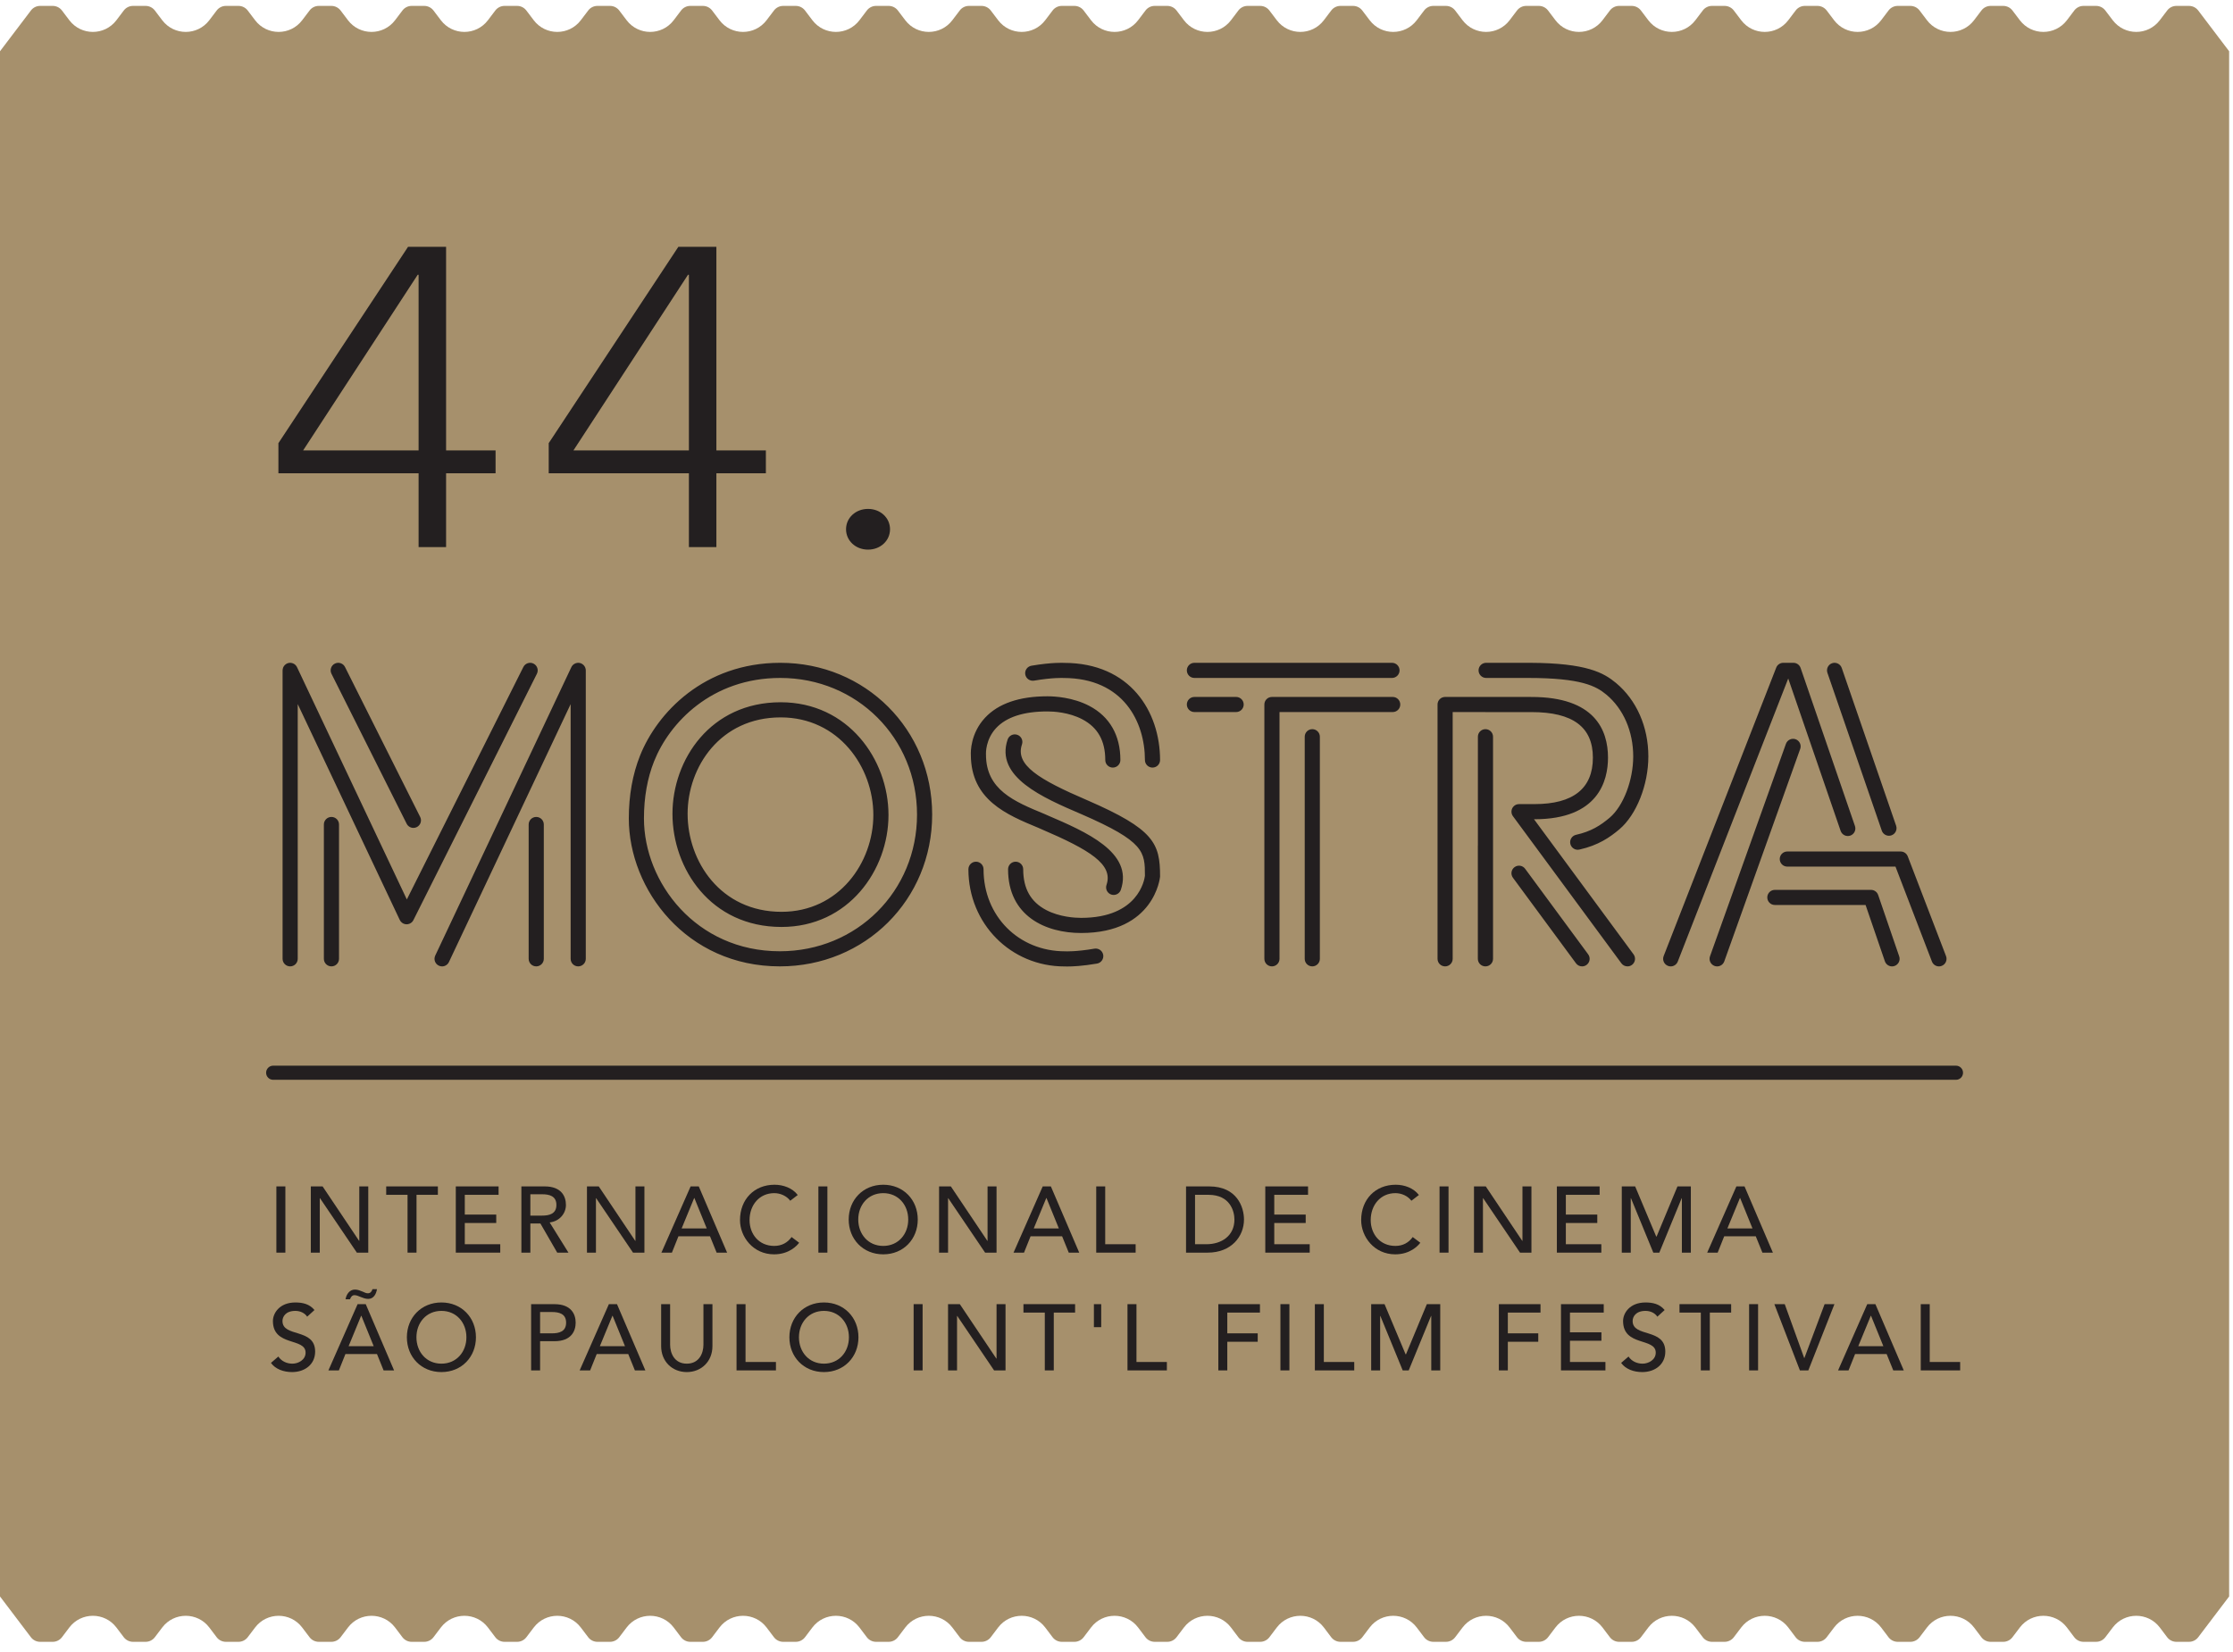 <?xml version="1.0" encoding="UTF-8"?>
<svg width="100px" height="74px" viewBox="0 0 100 74" version="1.1" xmlns="http://www.w3.org/2000/svg" xmlns:xlink="http://www.w3.org/1999/xlink">
    <title>Group 61</title>
    <g id="Page-1" stroke="none" stroke-width="1" fill="none" fill-rule="evenodd">
        <g id="1-havel-landing" transform="translate(-1183, -652)">
            <g id="Vavriny" transform="translate(147, 363)">
                <g id="Group-61" transform="translate(1036, 289)">
                    <path d="M99.827,71.249 L99.827,2.559 L99.827,2.296 L99.827,2.296 L98.441,0.468 C98.343,0.34 98.191,0.264 98.029,0.264 L97.464,0.264 C97.303,0.264 97.15,0.34 97.053,0.469 L96.721,0.906 C96.192,1.604 95.143,1.604 94.614,0.906 L94.281,0.468 C94.184,0.34 94.031,0.264 93.869,0.264 L93.305,0.264 C93.143,0.264 92.991,0.34 92.893,0.469 L92.562,0.906 C92.033,1.604 90.983,1.604 90.454,0.906 L90.122,0.468 C90.024,0.34 89.872,0.264 89.71,0.264 L89.146,0.264 C88.984,0.264 88.831,0.34 88.734,0.469 L88.403,0.906 C87.873,1.604 86.824,1.604 86.295,0.906 L85.963,0.468 C85.865,0.34 85.712,0.264 85.551,0.264 L84.986,0.264 C84.825,0.264 84.672,0.34 84.574,0.469 L84.243,0.906 C83.714,1.604 82.664,1.604 82.135,0.906 L81.803,0.468 C81.705,0.34 81.553,0.264 81.391,0.264 L80.827,0.264 C80.665,0.264 80.512,0.34 80.415,0.469 L80.084,0.906 C79.554,1.604 78.505,1.604 77.976,0.906 L77.644,0.468 C77.546,0.34 77.394,0.264 77.232,0.264 L76.668,0.264 C76.505,0.264 76.353,0.34 76.255,0.469 L75.924,0.906 C75.395,1.604 74.346,1.604 73.816,0.906 L73.484,0.468 C73.386,0.34 73.234,0.264 73.072,0.264 L72.508,0.264 C72.346,0.264 72.194,0.34 72.096,0.469 L71.765,0.906 C71.236,1.604 70.186,1.604 69.657,0.906 L69.325,0.468 C69.227,0.34 69.074,0.264 68.913,0.264 L68.348,0.264 C68.187,0.264 68.034,0.34 67.936,0.469 L67.605,0.906 C67.076,1.604 66.027,1.604 65.497,0.906 L65.165,0.468 C65.068,0.34 64.915,0.264 64.753,0.264 L64.189,0.264 C64.027,0.264 63.875,0.34 63.777,0.469 L63.446,0.906 C62.916,1.604 61.867,1.604 61.338,0.906 L61.005,0.468 C60.908,0.34 60.755,0.264 60.594,0.264 L60.029,0.264 C59.868,0.264 59.715,0.34 59.617,0.469 L59.286,0.906 C58.757,1.604 57.708,1.604 57.178,0.906 L56.846,0.468 C56.748,0.34 56.596,0.264 56.434,0.264 L55.87,0.264 C55.708,0.264 55.556,0.34 55.458,0.469 L55.127,0.906 C54.598,1.604 53.548,1.604 53.019,0.906 L52.687,0.468 C52.589,0.34 52.437,0.264 52.275,0.264 L51.711,0.264 C51.549,0.264 51.396,0.34 51.299,0.469 L50.968,0.906 C50.438,1.604 49.389,1.604 48.859,0.906 L48.527,0.468 C48.429,0.34 48.277,0.264 48.116,0.264 L47.551,0.264 C47.389,0.264 47.237,0.34 47.139,0.469 L46.808,0.906 C46.279,1.604 45.23,1.604 44.7,0.906 L44.368,0.468 C44.27,0.34 44.117,0.264 43.956,0.264 L43.392,0.264 C43.23,0.264 43.077,0.34 42.98,0.469 L42.648,0.906 C42.119,1.604 41.07,1.604 40.54,0.906 L40.208,0.468 C40.111,0.34 39.958,0.264 39.796,0.264 L39.232,0.264 C39.07,0.264 38.918,0.34 38.82,0.469 L38.489,0.906 C37.96,1.604 36.91,1.604 36.381,0.906 L36.049,0.468 C35.951,0.34 35.799,0.264 35.637,0.264 L35.073,0.264 C34.911,0.264 34.759,0.34 34.661,0.469 L34.329,0.906 C33.8,1.604 32.751,1.604 32.221,0.906 L31.889,0.468 C31.792,0.34 31.639,0.264 31.477,0.264 L30.913,0.264 C30.752,0.264 30.599,0.34 30.501,0.469 L30.17,0.906 C29.641,1.604 28.591,1.604 28.062,0.906 L27.73,0.468 C27.632,0.34 27.48,0.264 27.318,0.264 L26.754,0.264 C26.592,0.264 26.439,0.34 26.342,0.469 L26.01,0.906 C25.481,1.604 24.432,1.604 23.902,0.906 L23.57,0.468 C23.473,0.34 23.32,0.264 23.159,0.264 L22.595,0.264 C22.433,0.264 22.28,0.34 22.182,0.469 L21.851,0.906 C21.322,1.604 20.272,1.604 19.743,0.906 L19.411,0.468 C19.313,0.34 19.16,0.264 18.999,0.264 L18.435,0.264 C18.273,0.264 18.121,0.34 18.023,0.469 L17.692,0.906 C17.162,1.604 16.113,1.604 15.583,0.906 L15.252,0.468 C15.153,0.34 15.001,0.264 14.839,0.264 L14.276,0.264 C14.114,0.264 13.961,0.34 13.864,0.469 L13.532,0.906 C13.003,1.604 11.953,1.604 11.424,0.906 L11.092,0.468 C10.994,0.34 10.842,0.264 10.68,0.264 L10.116,0.264 C9.954,0.264 9.802,0.34 9.704,0.469 L9.373,0.906 C8.843,1.604 7.794,1.604 7.265,0.906 L6.933,0.468 C6.835,0.34 6.682,0.264 6.521,0.264 L5.956,0.264 C5.795,0.264 5.642,0.34 5.544,0.469 L5.213,0.906 C4.684,1.604 3.635,1.604 3.105,0.906 L2.773,0.468 C2.675,0.34 2.523,0.264 2.361,0.264 L1.797,0.264 C1.635,0.264 1.482,0.34 1.385,0.469 L5.27704485e-05,2.296 L5.27704485e-05,2.559 L5.27704485e-05,71.408 L5.27704485e-05,71.512 L1.385,73.34 C1.482,73.468 1.635,73.544 1.797,73.544 L2.361,73.544 C2.523,73.544 2.675,73.468 2.773,73.34 L3.105,72.901 C3.635,72.204 4.684,72.204 5.213,72.902 L5.544,73.34 C5.643,73.468 5.795,73.544 5.956,73.544 L6.521,73.544 C6.682,73.544 6.835,73.468 6.933,73.34 L7.265,72.902 C7.794,72.204 8.843,72.204 9.373,72.902 L9.704,73.34 C9.802,73.468 9.954,73.544 10.116,73.544 L10.68,73.544 C10.842,73.544 10.994,73.468 11.092,73.34 L11.424,72.902 C11.953,72.204 13.003,72.204 13.532,72.902 L13.864,73.34 C13.961,73.468 14.114,73.544 14.276,73.544 L14.839,73.544 C15.001,73.544 15.154,73.468 15.252,73.34 L15.584,72.902 C16.113,72.204 17.163,72.204 17.692,72.902 L18.023,73.34 C18.121,73.468 18.273,73.544 18.435,73.544 L18.999,73.544 C19.161,73.544 19.313,73.468 19.411,73.34 L19.743,72.902 C20.273,72.204 21.322,72.204 21.851,72.902 L22.183,73.34 C22.28,73.468 22.433,73.544 22.595,73.544 L23.159,73.544 C23.32,73.544 23.473,73.468 23.571,73.34 L23.903,72.902 C24.432,72.204 25.481,72.204 26.01,72.902 L26.342,73.34 C26.439,73.468 26.592,73.544 26.754,73.544 L27.318,73.544 C27.48,73.544 27.632,73.468 27.73,73.34 L28.062,72.902 C28.592,72.204 29.641,72.204 30.17,72.902 L30.501,73.34 C30.599,73.468 30.752,73.544 30.913,73.544 L31.478,73.544 C31.639,73.544 31.792,73.468 31.889,73.34 L32.221,72.902 C32.751,72.204 33.8,72.204 34.33,72.902 L34.661,73.34 C34.759,73.468 34.911,73.544 35.073,73.544 L35.637,73.544 C35.799,73.544 35.951,73.468 36.049,73.34 L36.381,72.901 C36.91,72.204 37.96,72.204 38.489,72.902 L38.82,73.34 C38.918,73.468 39.07,73.544 39.233,73.544 L39.796,73.544 C39.958,73.544 40.111,73.468 40.208,73.34 L40.541,72.901 C41.07,72.204 42.12,72.204 42.648,72.902 L42.98,73.34 C43.077,73.468 43.23,73.544 43.392,73.544 L43.956,73.544 C44.117,73.544 44.27,73.468 44.368,73.34 L44.7,72.901 C45.23,72.204 46.279,72.204 46.808,72.902 L47.139,73.34 C47.237,73.468 47.389,73.544 47.551,73.544 L48.116,73.544 C48.277,73.544 48.429,73.468 48.527,73.34 L48.859,72.902 C49.389,72.204 50.438,72.204 50.968,72.902 L51.299,73.34 C51.397,73.468 51.549,73.544 51.711,73.544 L52.275,73.544 C52.437,73.544 52.589,73.468 52.687,73.34 L53.019,72.902 C53.549,72.204 54.598,72.204 55.127,72.902 L55.458,73.34 C55.556,73.468 55.708,73.544 55.87,73.544 L56.434,73.544 C56.596,73.544 56.748,73.468 56.846,73.34 L57.178,72.902 C57.708,72.204 58.758,72.204 59.287,72.902 L59.617,73.34 C59.716,73.468 59.868,73.544 60.03,73.544 L60.594,73.544 C60.755,73.544 60.908,73.468 61.006,73.34 L61.338,72.902 C61.868,72.204 62.917,72.204 63.446,72.902 L63.777,73.34 C63.875,73.468 64.027,73.544 64.189,73.544 L64.753,73.544 C64.915,73.544 65.068,73.468 65.165,73.34 L65.497,72.902 C66.027,72.204 67.077,72.204 67.605,72.902 L67.937,73.34 C68.034,73.468 68.187,73.544 68.349,73.544 L68.913,73.544 C69.075,73.544 69.227,73.468 69.325,73.34 L69.657,72.902 C70.187,72.204 71.236,72.204 71.765,72.902 L72.096,73.34 C72.194,73.468 72.346,73.544 72.508,73.544 L73.073,73.544 C73.234,73.544 73.386,73.468 73.484,73.34 L73.816,72.902 C74.346,72.204 75.395,72.204 75.924,72.902 L76.256,73.34 C76.353,73.468 76.506,73.544 76.668,73.544 L77.232,73.544 C77.394,73.544 77.546,73.468 77.644,73.34 L77.976,72.902 C78.505,72.204 79.555,72.204 80.084,72.902 L80.415,73.34 C80.513,73.468 80.665,73.544 80.827,73.544 L81.392,73.544 C81.553,73.544 81.705,73.468 81.803,73.34 L82.135,72.902 C82.665,72.204 83.714,72.204 84.243,72.902 L84.574,73.34 C84.672,73.468 84.825,73.544 84.987,73.544 L85.551,73.544 C85.713,73.544 85.865,73.468 85.963,73.34 L86.295,72.902 C86.824,72.204 87.873,72.204 88.403,72.902 L88.734,73.34 C88.831,73.468 88.984,73.544 89.146,73.544 L89.711,73.544 C89.872,73.544 90.025,73.468 90.122,73.34 L90.454,72.902 C90.983,72.204 92.033,72.204 92.562,72.902 L92.893,73.34 C92.991,73.468 93.144,73.544 93.306,73.544 L93.87,73.544 C94.032,73.544 94.184,73.468 94.282,73.34 L94.614,72.902 C95.143,72.204 96.193,72.204 96.722,72.902 L97.053,73.34 C97.15,73.468 97.303,73.544 97.465,73.544 L98.029,73.544 C98.191,73.544 98.344,73.468 98.441,73.34 L99.827,71.512 L99.827,71.249 Z" id="Fill-1" fill="#A6906C"></path>
                    <path d="M62.338,30.368 L53.489,30.368 C53.302,30.368 53.15,30.216 53.15,30.029 C53.15,29.842 53.302,29.69 53.489,29.69 L62.338,29.69 C62.525,29.69 62.676,29.842 62.676,30.029 C62.676,30.216 62.525,30.368 62.338,30.368 L62.338,30.368 Z M55.357,31.896 L53.489,31.896 C53.302,31.896 53.15,31.745 53.15,31.557 C53.15,31.37 53.302,31.219 53.489,31.219 L55.357,31.219 C55.544,31.219 55.696,31.37 55.696,31.557 C55.696,31.745 55.544,31.896 55.357,31.896 L55.357,31.896 Z M51.612,34.383 C51.425,34.383 51.273,34.232 51.273,34.045 C51.273,32.35 50.317,30.37 47.624,30.37 C47.599,30.369 47.148,30.345 46.305,30.489 C46.121,30.517 45.946,30.396 45.914,30.211 C45.883,30.027 46.007,29.852 46.192,29.82 C47.122,29.662 47.625,29.692 47.646,29.693 L47.647,29.693 C50.614,29.693 51.951,31.879 51.951,34.045 C51.951,34.232 51.8,34.383 51.612,34.383 L51.612,34.383 Z M18.514,37.085 C18.39,37.085 18.271,37.017 18.211,36.898 L14.844,30.181 C14.76,30.013 14.827,29.81 14.995,29.726 C15.162,29.642 15.366,29.71 15.45,29.877 L18.817,36.595 C18.901,36.762 18.833,36.965 18.666,37.049 C18.617,37.074 18.565,37.085 18.514,37.085 L18.514,37.085 Z M84.593,37.437 C84.452,37.437 84.321,37.349 84.272,37.209 L81.837,30.139 C81.776,29.962 81.87,29.769 82.047,29.708 C82.222,29.648 82.417,29.742 82.478,29.919 L84.914,36.988 C84.974,37.165 84.88,37.358 84.703,37.419 C84.667,37.431 84.629,37.437 84.593,37.437 L84.593,37.437 Z M70.654,38.064 C70.499,38.064 70.359,37.957 70.324,37.799 C70.283,37.617 70.398,37.435 70.581,37.394 C71.254,37.244 71.67,36.979 72.088,36.626 C72.697,36.108 73.14,34.954 73.14,33.885 C73.14,32.76 72.7,31.749 71.934,31.112 C71.477,30.736 70.829,30.368 68.422,30.368 L66.553,30.368 C66.366,30.368 66.214,30.216 66.214,30.029 C66.214,29.842 66.366,29.69 66.553,29.69 L68.501,29.69 L68.512,29.69 C71.071,29.7 71.82,30.14 72.366,30.59 C73.289,31.357 73.818,32.557 73.818,33.885 C73.818,35.156 73.287,36.496 72.526,37.143 C72.097,37.505 71.584,37.865 70.729,38.056 C70.704,38.061 70.679,38.064 70.654,38.064 L70.654,38.064 Z M49.873,40.088 C49.836,40.088 49.8,40.082 49.763,40.07 C49.586,40.009 49.492,39.817 49.552,39.64 C49.866,38.72 48.812,38.075 46.625,37.137 L46.493,37.079 C45.085,36.496 43.482,35.833 43.477,33.809 C43.471,33.683 43.46,32.852 44.112,32.152 C44.706,31.514 45.646,31.19 46.905,31.19 C47.224,31.19 48.046,31.232 48.786,31.622 C49.694,32.1 50.174,32.937 50.174,34.045 C50.174,34.232 50.022,34.383 49.835,34.383 C49.648,34.383 49.497,34.232 49.497,34.045 C49.497,33.181 49.161,32.585 48.47,32.221 C47.864,31.902 47.173,31.868 46.905,31.868 C45.841,31.868 45.069,32.119 44.608,32.614 C44.132,33.126 44.153,33.747 44.154,33.775 C44.154,33.781 44.155,33.786 44.155,33.792 C44.155,33.795 44.155,33.799 44.155,33.803 C44.156,35.378 45.421,35.902 46.759,36.455 L46.895,36.515 C48.619,37.255 50.768,38.177 50.194,39.859 C50.145,39.999 50.014,40.088 49.873,40.088 L49.873,40.088 Z M34.961,32.135 C32.254,32.135 30.793,34.36 30.793,36.453 C30.793,38.582 32.267,40.844 34.998,40.844 C37.573,40.844 39.111,38.639 39.111,36.507 C39.111,34.358 37.559,32.135 34.961,32.135 L34.961,32.135 Z M34.998,41.522 C31.826,41.522 30.115,38.911 30.115,36.453 C30.115,34.032 31.813,31.457 34.961,31.457 C37.983,31.457 39.789,34.024 39.789,36.507 C39.789,38.972 37.997,41.522 34.998,41.522 L34.998,41.522 Z M48.415,41.793 C46.834,41.793 45.144,41.043 45.144,38.938 C45.144,38.751 45.296,38.599 45.483,38.599 C45.671,38.599 45.822,38.751 45.822,38.938 C45.822,39.802 46.158,40.398 46.848,40.762 C47.455,41.081 48.146,41.115 48.415,41.115 C50.977,41.115 51.252,39.409 51.273,39.231 C51.273,38.154 51.258,37.7 48.427,36.47 C48.427,36.47 48.426,36.47 48.426,36.47 C46.7,35.729 44.552,34.807 45.125,33.125 C45.186,32.948 45.378,32.853 45.555,32.914 C45.733,32.974 45.827,33.167 45.767,33.344 C45.453,34.264 46.506,34.908 48.692,35.847 C48.693,35.847 48.694,35.847 48.695,35.848 C51.684,37.146 51.951,37.777 51.951,39.249 C51.951,39.258 51.951,39.268 51.95,39.277 C51.948,39.302 51.701,41.793 48.415,41.793 L48.415,41.793 Z M12.994,43.288 C12.807,43.288 12.655,43.137 12.655,42.95 L12.655,30.036 C12.655,30.018 12.656,30 12.659,29.983 C12.665,29.934 12.682,29.889 12.707,29.849 C12.733,29.808 12.768,29.772 12.81,29.745 C12.843,29.723 12.88,29.707 12.92,29.698 C12.96,29.689 13,29.687 13.039,29.693 C13.089,29.7 13.135,29.717 13.176,29.743 C13.216,29.768 13.251,29.802 13.278,29.844 C13.288,29.859 13.297,29.875 13.304,29.891 L18.219,40.29 L23.438,29.877 C23.522,29.71 23.725,29.642 23.893,29.726 C24.06,29.81 24.128,30.013 24.044,30.181 L18.514,41.214 C18.498,41.247 18.476,41.278 18.449,41.305 C18.448,41.305 18.447,41.306 18.446,41.307 L18.446,41.307 C18.446,41.307 18.446,41.308 18.445,41.308 C18.446,41.308 18.445,41.308 18.445,41.309 C18.444,41.309 18.444,41.309 18.444,41.31 C18.444,41.311 18.443,41.311 18.443,41.311 C18.442,41.311 18.442,41.311 18.441,41.312 C18.441,41.312 18.441,41.312 18.441,41.312 C18.441,41.312 18.441,41.312 18.441,41.312 C18.44,41.313 18.439,41.314 18.439,41.314 C18.41,41.341 18.377,41.361 18.342,41.376 C18.297,41.395 18.246,41.403 18.205,41.403 C18.162,41.402 18.117,41.393 18.075,41.375 C18.026,41.354 17.982,41.321 17.948,41.279 C17.947,41.278 17.947,41.278 17.946,41.278 C17.946,41.277 17.946,41.277 17.945,41.276 C17.945,41.276 17.945,41.276 17.945,41.276 C17.928,41.255 17.914,41.231 17.902,41.207 L13.333,31.539 L13.333,42.95 C13.333,43.137 13.182,43.288 12.994,43.288 L12.994,43.288 Z M14.843,43.288 C14.656,43.288 14.504,43.137 14.504,42.95 L14.504,36.932 C14.504,36.745 14.656,36.594 14.843,36.594 C15.03,36.594 15.182,36.745 15.182,36.932 L15.182,42.95 C15.182,43.137 15.03,43.288 14.843,43.288 L14.843,43.288 Z M24.014,43.288 C23.827,43.288 23.675,43.137 23.675,42.95 L23.675,36.932 C23.675,36.745 23.827,36.594 24.014,36.594 C24.201,36.594 24.353,36.745 24.353,36.932 L24.353,42.95 C24.353,43.137 24.201,43.288 24.014,43.288 L24.014,43.288 Z M34.943,30.368 C31.869,30.368 29.978,32.378 29.293,34.099 C28.991,34.856 28.838,35.718 28.838,36.661 C28.838,39.522 31.165,42.611 34.924,42.611 C38.369,42.611 41.067,39.922 41.067,36.489 C41.067,33.057 38.377,30.368 34.943,30.368 L34.943,30.368 Z M34.924,43.288 C30.746,43.288 28.16,39.848 28.16,36.661 C28.16,35.631 28.329,34.685 28.663,33.847 C29.427,31.93 31.53,29.69 34.943,29.69 C38.757,29.69 41.745,32.677 41.745,36.489 C41.745,40.302 38.749,43.288 34.924,43.288 L34.924,43.288 Z M56.961,43.288 C56.774,43.288 56.622,43.137 56.622,42.95 L56.622,31.557 C56.622,31.37 56.774,31.219 56.961,31.219 L62.37,31.219 C62.557,31.219 62.708,31.37 62.708,31.557 C62.708,31.745 62.557,31.896 62.37,31.896 L57.3,31.896 L57.3,42.95 C57.3,43.137 57.148,43.288 56.961,43.288 L56.961,43.288 Z M58.768,43.288 C58.581,43.288 58.429,43.137 58.429,42.95 L58.429,33.001 C58.429,32.814 58.581,32.662 58.768,32.662 C58.955,32.662 59.107,32.814 59.107,33.001 L59.107,42.95 C59.107,43.137 58.955,43.288 58.768,43.288 L58.768,43.288 Z M66.522,43.288 L66.522,43.288 L66.521,43.288 C66.334,43.288 66.182,43.137 66.182,42.95 L66.182,37.886 C66.182,37.876 66.183,37.866 66.184,37.856 L66.184,33.001 C66.184,32.814 66.335,32.662 66.522,32.662 C66.71,32.662 66.862,32.814 66.862,33.001 L66.862,42.95 C66.862,43.137 66.71,43.288 66.522,43.288 L66.522,43.288 Z M72.883,43.288 C72.778,43.288 72.676,43.241 72.61,43.15 L67.755,36.562 C67.734,36.534 67.717,36.502 67.706,36.468 C67.706,36.468 67.705,36.468 67.705,36.468 L67.705,36.467 C67.691,36.425 67.685,36.381 67.688,36.337 C67.691,36.29 67.703,36.246 67.722,36.207 C67.743,36.165 67.773,36.127 67.811,36.096 C67.843,36.07 67.879,36.05 67.919,36.036 L67.919,36.036 C67.919,36.036 67.92,36.036 67.921,36.036 L67.921,36.036 C67.957,36.024 67.994,36.022 68.03,36.019 L68.719,36.019 C70.454,36.019 71.334,35.319 71.334,33.939 C71.334,32.565 70.435,31.898 68.588,31.898 L66.521,31.898 C66.511,31.898 66.501,31.897 66.492,31.896 L65.055,31.896 L65.055,42.95 C65.055,43.137 64.903,43.288 64.716,43.288 C64.529,43.288 64.377,43.137 64.377,42.95 L64.377,31.557 C64.377,31.37 64.529,31.219 64.716,31.219 L68.532,31.219 C68.542,31.219 68.552,31.219 68.562,31.22 L68.588,31.22 C71.417,31.22 72.011,32.699 72.011,33.939 C72.011,34.969 71.583,36.697 68.719,36.697 L68.697,36.697 L73.155,42.748 C73.266,42.899 73.234,43.111 73.083,43.222 C73.023,43.267 72.952,43.288 72.883,43.288 L72.883,43.288 Z M70.85,43.288 C70.746,43.288 70.643,43.241 70.577,43.15 L67.753,39.317 C67.642,39.166 67.674,38.954 67.825,38.843 C67.976,38.732 68.188,38.764 68.299,38.915 L71.123,42.748 C71.234,42.899 71.202,43.111 71.051,43.222 C70.99,43.267 70.92,43.288 70.85,43.288 L70.85,43.288 Z M19.797,43.289 C19.749,43.289 19.699,43.278 19.653,43.256 C19.483,43.176 19.411,42.974 19.491,42.805 L25.584,29.891 C25.591,29.875 25.6,29.859 25.61,29.843 C25.636,29.803 25.67,29.77 25.709,29.745 C25.75,29.718 25.798,29.7 25.849,29.693 C25.888,29.687 25.928,29.689 25.968,29.698 C26.008,29.707 26.045,29.723 26.078,29.745 C26.12,29.772 26.154,29.807 26.179,29.847 C26.206,29.888 26.223,29.934 26.23,29.984 C26.232,30.002 26.233,30.019 26.233,30.036 L26.233,42.95 C26.233,43.137 26.081,43.288 25.893,43.288 C25.706,43.288 25.555,43.137 25.555,42.95 L25.555,31.541 L20.104,43.094 C20.046,43.217 19.924,43.289 19.797,43.289 L19.797,43.289 Z M74.819,43.289 C74.778,43.289 74.736,43.281 74.696,43.265 C74.521,43.197 74.435,43.001 74.503,42.826 L79.544,29.906 C79.595,29.776 79.72,29.69 79.86,29.69 L80.315,29.69 C80.46,29.69 80.588,29.782 80.636,29.919 L83.07,37 C83.131,37.177 83.037,37.37 82.86,37.431 C82.682,37.491 82.49,37.397 82.429,37.22 L80.082,30.393 L75.135,43.073 C75.083,43.207 74.954,43.289 74.819,43.289 L74.819,43.289 Z M86.833,43.289 C86.697,43.289 86.568,43.206 86.517,43.071 L84.885,38.819 L80.04,38.819 C79.853,38.819 79.702,38.667 79.702,38.48 C79.702,38.293 79.853,38.142 80.04,38.142 L85.117,38.142 C85.254,38.142 85.372,38.222 85.425,38.339 C85.429,38.346 85.432,38.354 85.435,38.361 L87.149,42.828 C87.216,43.003 87.129,43.199 86.954,43.266 C86.914,43.281 86.873,43.289 86.833,43.289 L86.833,43.289 Z M84.731,43.289 C84.59,43.289 84.459,43.2 84.41,43.059 L83.546,40.538 L79.483,40.538 C79.296,40.538 79.144,40.386 79.144,40.199 C79.144,40.012 79.296,39.861 79.483,39.861 L83.788,39.861 C83.933,39.861 84.062,39.952 84.109,40.09 L85.052,42.84 C85.112,43.017 85.018,43.209 84.841,43.27 C84.804,43.283 84.767,43.289 84.731,43.289 L84.731,43.289 Z M76.899,43.289 C76.861,43.289 76.822,43.282 76.784,43.269 C76.608,43.205 76.516,43.012 76.579,42.835 L79.979,33.319 C80.043,33.143 80.236,33.052 80.413,33.114 C80.589,33.177 80.681,33.371 80.618,33.548 L77.218,43.064 C77.168,43.202 77.038,43.289 76.899,43.289 L76.899,43.289 Z M47.805,43.293 C47.72,43.293 47.679,43.29 47.672,43.291 C45.268,43.291 43.368,41.379 43.368,38.938 C43.368,38.751 43.52,38.599 43.707,38.599 C43.894,38.599 44.046,38.751 44.046,38.938 C44.046,41.033 45.615,42.613 47.695,42.613 C47.72,42.615 48.172,42.638 49.014,42.494 C49.198,42.465 49.373,42.587 49.405,42.772 C49.436,42.956 49.312,43.131 49.128,43.163 C48.46,43.277 48.012,43.293 47.805,43.293 L47.805,43.293 Z" id="Fill-4" fill="#231F20"></path>
                    <path d="M87.594,48.369 L12.233,48.369 C12.059,48.369 11.917,48.228 11.917,48.053 C11.917,47.878 12.059,47.736 12.233,47.736 L87.594,47.736 C87.769,47.736 87.91,47.878 87.91,48.053 C87.91,48.228 87.769,48.369 87.594,48.369" id="Fill-6" fill="#231F20"></path>
                    <path d="M18.746,12.309 L18.705,12.309 L13.576,20.175 L18.746,20.175 L18.746,12.309 Z M18.746,21.2 L12.468,21.2 L12.468,19.851 L18.274,11.055 L19.977,11.055 L19.977,20.175 L22.193,20.175 L22.193,21.2 L19.977,21.2 L19.977,24.506 L18.746,24.506 L18.746,21.2 Z" id="Fill-8" fill="#231F20"></path>
                    <path d="M30.851,12.309 L30.81,12.309 L25.681,20.175 L30.851,20.175 L30.851,12.309 Z M30.851,21.2 L24.573,21.2 L24.573,19.851 L30.379,11.055 L32.082,11.055 L32.082,20.175 L34.298,20.175 L34.298,21.2 L32.082,21.2 L32.082,24.506 L30.851,24.506 L30.851,21.2 Z" id="Fill-10" fill="#231F20"></path>
                    <path d="M38.873,22.796 C39.427,22.796 39.858,23.195 39.858,23.708 C39.858,24.221 39.427,24.62 38.873,24.62 C38.319,24.62 37.888,24.221 37.888,23.708 C37.888,23.195 38.319,22.796 38.873,22.796" id="Fill-12" fill="#231F20"></path>
                    <polygon id="Fill-14" fill="#231F20" points="12.377 56.111 12.78 56.111 12.78 53.144 12.377 53.144"></polygon>
                    <polygon id="Fill-16" fill="#231F20" points="13.919 53.144 14.447 53.144 16.082 55.583 16.09 55.583 16.09 53.144 16.492 53.144 16.492 56.111 15.981 56.111 14.33 53.672 14.321 53.672 14.321 56.111 13.919 56.111"></polygon>
                    <polygon id="Fill-17" fill="#231F20" points="18.251 53.521 17.295 53.521 17.295 53.144 19.609 53.144 19.609 53.521 18.653 53.521 18.653 56.111 18.251 56.111"></polygon>
                    <polygon id="Fill-18" fill="#231F20" points="20.412 53.144 22.328 53.144 22.328 53.521 20.815 53.521 20.815 54.406 22.223 54.406 22.223 54.783 20.815 54.783 20.815 55.734 22.403 55.734 22.403 56.111 20.412 56.111"></polygon>
                    <path d="M23.751,54.452 L24.279,54.452 C24.598,54.452 24.917,54.376 24.917,53.974 C24.917,53.572 24.598,53.496 24.279,53.496 L23.751,53.496 L23.751,54.452 Z M23.349,53.144 L24.393,53.144 C25.151,53.144 25.344,53.601 25.344,53.974 C25.344,54.351 25.063,54.707 24.615,54.758 L25.457,56.111 L24.954,56.111 L24.2,54.804 L23.751,54.804 L23.751,56.111 L23.349,56.111 L23.349,53.144 Z" id="Fill-19" fill="#231F20"></path>
                    <polygon id="Fill-20" fill="#231F20" points="26.286 53.144 26.814 53.144 28.448 55.583 28.457 55.583 28.457 53.144 28.859 53.144 28.859 56.111 28.348 56.111 26.697 53.672 26.688 53.672 26.688 56.111 26.286 56.111"></polygon>
                    <path d="M31.649,55.026 L31.096,53.664 L31.087,53.664 L30.526,55.026 L31.649,55.026 Z M30.928,53.144 L31.293,53.144 L32.562,56.111 L32.093,56.111 L31.796,55.378 L30.383,55.378 L30.09,56.111 L29.62,56.111 L30.928,53.144 Z" id="Fill-21" fill="#231F20"></path>
                    <path d="M35.39,53.786 C35.223,53.567 34.946,53.446 34.673,53.446 C34.007,53.446 33.567,53.978 33.567,54.653 C33.567,55.277 33.982,55.81 34.673,55.81 C35.013,55.81 35.273,55.659 35.449,55.412 L35.788,55.667 C35.7,55.789 35.344,56.187 34.665,56.187 C33.722,56.187 33.139,55.399 33.139,54.653 C33.139,53.731 33.772,53.069 34.686,53.069 C35.076,53.069 35.486,53.215 35.725,53.529 L35.39,53.786 Z" id="Fill-22" fill="#231F20"></path>
                    <polygon id="Fill-23" fill="#231F20" points="36.65 56.111 37.053 56.111 37.053 53.144 36.65 53.144"></polygon>
                    <path d="M40.673,54.628 C40.673,53.978 40.233,53.446 39.554,53.446 C38.875,53.446 38.435,53.978 38.435,54.628 C38.435,55.278 38.875,55.81 39.554,55.81 C40.233,55.81 40.673,55.278 40.673,54.628 M38.007,54.628 C38.007,53.748 38.649,53.069 39.554,53.069 C40.459,53.069 41.1,53.748 41.1,54.628 C41.1,55.508 40.459,56.187 39.554,56.187 C38.649,56.187 38.007,55.508 38.007,54.628" id="Fill-24" fill="#231F20"></path>
                    <polygon id="Fill-25" fill="#231F20" points="42.054 53.144 42.582 53.144 44.217 55.583 44.226 55.583 44.226 53.144 44.628 53.144 44.628 56.111 44.116 56.111 42.465 53.672 42.457 53.672 42.457 56.111 42.054 56.111"></polygon>
                    <path d="M47.418,55.026 L46.864,53.664 L46.856,53.664 L46.294,55.026 L47.418,55.026 Z M46.696,53.144 L47.061,53.144 L48.331,56.111 L47.862,56.111 L47.564,55.378 L46.152,55.378 L45.858,56.111 L45.389,56.111 L46.696,53.144 Z" id="Fill-26" fill="#231F20"></path>
                    <polygon id="Fill-27" fill="#231F20" points="49.092 53.144 49.494 53.144 49.494 55.734 50.857 55.734 50.857 56.111 49.092 56.111"></polygon>
                    <path d="M53.517,55.734 L54.024,55.734 C54.703,55.734 55.281,55.361 55.281,54.628 C55.281,54.25 55.084,53.521 54.12,53.521 L53.517,53.521 L53.517,55.734 Z M53.114,53.144 L54.149,53.144 C55.403,53.144 55.709,54.079 55.709,54.628 C55.709,55.386 55.143,56.111 54.082,56.111 L53.114,56.111 L53.114,53.144 Z" id="Fill-28" fill="#231F20"></path>
                    <polygon id="Fill-29" fill="#231F20" points="56.663 53.144 58.578 53.144 58.578 53.521 57.065 53.521 57.065 54.406 58.473 54.406 58.473 54.783 57.065 54.783 57.065 55.734 58.653 55.734 58.653 56.111 56.663 56.111"></polygon>
                    <path d="M63.207,53.786 C63.039,53.567 62.763,53.446 62.49,53.446 C61.824,53.446 61.384,53.978 61.384,54.653 C61.384,55.277 61.799,55.81 62.49,55.81 C62.83,55.81 63.09,55.659 63.266,55.412 L63.605,55.667 C63.517,55.789 63.161,56.187 62.482,56.187 C61.539,56.187 60.957,55.399 60.957,54.653 C60.957,53.731 61.589,53.069 62.503,53.069 C62.893,53.069 63.303,53.215 63.542,53.529 L63.207,53.786 Z" id="Fill-30" fill="#231F20"></path>
                    <polygon id="Fill-31" fill="#231F20" points="64.467 56.111 64.869 56.111 64.869 53.144 64.467 53.144"></polygon>
                    <polygon id="Fill-32" fill="#231F20" points="66.009 53.144 66.537 53.144 68.171 55.583 68.18 55.583 68.18 53.144 68.582 53.144 68.582 56.111 68.071 56.111 66.42 53.672 66.411 53.672 66.411 56.111 66.009 56.111"></polygon>
                    <polygon id="Fill-33" fill="#231F20" points="69.721 53.144 71.636 53.144 71.636 53.521 70.123 53.521 70.123 54.406 71.531 54.406 71.531 54.783 70.123 54.783 70.123 55.734 71.712 55.734 71.712 56.111 69.721 56.111"></polygon>
                    <polygon id="Fill-34" fill="#231F20" points="72.628 53.144 73.227 53.144 74.17 55.39 74.187 55.39 75.122 53.144 75.721 53.144 75.721 56.111 75.319 56.111 75.319 53.672 75.31 53.672 74.309 56.111 74.04 56.111 73.039 53.672 73.03 53.672 73.03 56.111 72.628 56.111"></polygon>
                    <path d="M78.481,55.026 L77.928,53.664 L77.919,53.664 L77.358,55.026 L78.481,55.026 Z M77.76,53.144 L78.125,53.144 L79.395,56.111 L78.926,56.111 L78.628,55.378 L77.215,55.378 L76.922,56.111 L76.453,56.111 L77.76,53.144 Z" id="Fill-35" fill="#231F20"></path>
                    <path d="M12.465,60.765 C12.608,60.983 12.855,61.084 13.094,61.084 C13.358,61.084 13.685,60.916 13.685,60.59 C13.685,59.906 12.222,60.329 12.222,59.173 C12.222,58.825 12.516,58.343 13.228,58.343 C13.551,58.343 13.861,58.41 14.083,58.682 L13.756,58.98 C13.656,58.825 13.459,58.72 13.228,58.72 C12.784,58.72 12.65,58.988 12.65,59.173 C12.65,59.923 14.113,59.474 14.113,60.543 C14.113,61.117 13.652,61.461 13.081,61.461 C12.7,61.461 12.336,61.331 12.134,61.05 L12.465,60.765 Z" id="Fill-36" fill="#231F20"></path>
                    <path d="M16.735,60.3 L16.182,58.938 L16.173,58.938 L15.612,60.3 L16.735,60.3 Z M15.474,58.2 C15.511,57.982 15.65,57.765 15.897,57.765 C16.022,57.765 16.136,57.815 16.249,57.861 C16.333,57.895 16.387,57.932 16.475,57.932 C16.588,57.932 16.651,57.848 16.68,57.747 L16.882,57.747 C16.848,57.962 16.735,58.183 16.488,58.183 C16.37,58.183 16.253,58.138 16.148,58.096 C16.064,58.062 15.968,58.016 15.872,58.016 C15.767,58.016 15.704,58.108 15.675,58.2 L15.474,58.2 Z M16.014,58.419 L16.379,58.419 L17.648,61.386 L17.179,61.386 L16.882,60.653 L15.469,60.653 L15.176,61.386 L14.707,61.386 L16.014,58.419 Z" id="Fill-37" fill="#231F20"></path>
                    <path d="M20.887,59.902 C20.887,59.252 20.447,58.72 19.768,58.72 C19.089,58.72 18.649,59.252 18.649,59.902 C18.649,60.552 19.089,61.084 19.768,61.084 C20.447,61.084 20.887,60.552 20.887,59.902 M18.221,59.902 C18.221,59.022 18.863,58.343 19.768,58.343 C20.673,58.343 21.314,59.022 21.314,59.902 C21.314,60.782 20.673,61.461 19.768,61.461 C18.863,61.461 18.221,60.782 18.221,59.902" id="Fill-38" fill="#231F20"></path>
                    <path d="M24.187,59.726 L24.715,59.726 C25.034,59.726 25.352,59.651 25.352,59.248 C25.352,58.845 25.034,58.771 24.715,58.771 L24.187,58.771 L24.187,59.726 Z M23.785,58.419 L24.829,58.419 C25.587,58.419 25.78,58.875 25.78,59.248 C25.78,59.621 25.587,60.078 24.829,60.078 L24.187,60.078 L24.187,61.386 L23.785,61.386 L23.785,58.419 Z" id="Fill-39" fill="#231F20"></path>
                    <path d="M27.988,60.3 L27.434,58.938 L27.426,58.938 L26.864,60.3 L27.988,60.3 Z M27.267,58.419 L27.631,58.419 L28.901,61.386 L28.432,61.386 L28.134,60.653 L26.722,60.653 L26.428,61.386 L25.959,61.386 L27.267,58.419 Z" id="Fill-40" fill="#231F20"></path>
                    <path d="M30.01,58.419 L30.01,60.237 C30.01,60.606 30.195,61.084 30.756,61.084 C31.318,61.084 31.502,60.606 31.502,60.237 L31.502,58.419 L31.905,58.419 L31.905,60.3 C31.905,60.987 31.406,61.461 30.756,61.461 C30.107,61.461 29.608,60.987 29.608,60.3 L29.608,58.419 L30.01,58.419 Z" id="Fill-41" fill="#231F20"></path>
                    <polygon id="Fill-42" fill="#231F20" points="32.984 58.419 33.387 58.419 33.387 61.009 34.749 61.009 34.749 61.386 32.984 61.386"></polygon>
                    <path d="M38.017,59.902 C38.017,59.252 37.577,58.72 36.898,58.72 C36.219,58.72 35.779,59.252 35.779,59.902 C35.779,60.552 36.219,61.084 36.898,61.084 C37.577,61.084 38.017,60.552 38.017,59.902 M35.351,59.902 C35.351,59.022 35.993,58.343 36.898,58.343 C37.803,58.343 38.444,59.022 38.444,59.902 C38.444,60.782 37.803,61.461 36.898,61.461 C35.993,61.461 35.351,60.782 35.351,59.902" id="Fill-43" fill="#231F20"></path>
                    <polygon id="Fill-44" fill="#231F20" points="40.915 61.386 41.317 61.386 41.317 58.418 40.915 58.418"></polygon>
                    <polygon id="Fill-45" fill="#231F20" points="42.456 58.419 42.984 58.419 44.619 60.857 44.628 60.857 44.628 58.419 45.03 58.419 45.03 61.386 44.518 61.386 42.867 58.946 42.859 58.946 42.859 61.386 42.456 61.386"></polygon>
                    <polygon id="Fill-46" fill="#231F20" points="46.789 58.796 45.833 58.796 45.833 58.418 48.146 58.418 48.146 58.796 47.191 58.796 47.191 61.386 46.789 61.386"></polygon>
                    <polygon id="Fill-47" fill="#231F20" points="48.988 59.449 49.315 59.449 49.315 58.419 48.988 58.419"></polygon>
                    <polygon id="Fill-48" fill="#231F20" points="50.492 58.419 50.894 58.419 50.894 61.009 52.256 61.009 52.256 61.386 50.492 61.386"></polygon>
                    <polygon id="Fill-49" fill="#231F20" points="54.56 58.419 56.424 58.419 56.424 58.796 54.962 58.796 54.962 59.726 56.324 59.726 56.324 60.103 54.962 60.103 54.962 61.386 54.56 61.386"></polygon>
                    <polygon id="Fill-50" fill="#231F20" points="57.341 61.386 57.743 61.386 57.743 58.418 57.341 58.418"></polygon>
                    <polygon id="Fill-51" fill="#231F20" points="58.883 58.419 59.285 58.419 59.285 61.009 60.647 61.009 60.647 61.386 58.883 61.386"></polygon>
                    <polygon id="Fill-52" fill="#231F20" points="61.405 58.419 62.004 58.419 62.947 60.665 62.964 60.665 63.898 58.419 64.498 58.419 64.498 61.386 64.096 61.386 64.096 58.946 64.087 58.946 63.086 61.386 62.817 61.386 61.816 58.946 61.807 58.946 61.807 61.386 61.405 61.386"></polygon>
                    <polygon id="Fill-53" fill="#231F20" points="67.123 58.419 68.988 58.419 68.988 58.796 67.525 58.796 67.525 59.726 68.888 59.726 68.888 60.103 67.525 60.103 67.525 61.386 67.123 61.386"></polygon>
                    <polygon id="Fill-54" fill="#231F20" points="69.905 58.419 71.82 58.419 71.82 58.796 70.307 58.796 70.307 59.68 71.716 59.68 71.716 60.057 70.307 60.057 70.307 61.009 71.896 61.009 71.896 61.386 69.905 61.386"></polygon>
                    <path d="M72.93,60.765 C73.072,60.983 73.319,61.084 73.559,61.084 C73.822,61.084 74.149,60.916 74.149,60.59 C74.149,59.906 72.686,60.329 72.686,59.173 C72.686,58.825 72.98,58.343 73.693,58.343 C74.015,58.343 74.325,58.41 74.547,58.682 L74.221,58.98 C74.12,58.825 73.923,58.72 73.693,58.72 C73.248,58.72 73.114,58.988 73.114,59.173 C73.114,59.923 74.577,59.474 74.577,60.543 C74.577,61.117 74.116,61.461 73.546,61.461 C73.164,61.461 72.8,61.331 72.599,61.05 L72.93,60.765 Z" id="Fill-55" fill="#231F20"></path>
                    <polygon id="Fill-56" fill="#231F20" points="76.168 58.796 75.213 58.796 75.213 58.418 77.526 58.418 77.526 58.796 76.571 58.796 76.571 61.386 76.168 61.386"></polygon>
                    <polygon id="Fill-57" fill="#231F20" points="78.33 61.386 78.732 61.386 78.732 58.418 78.33 58.418"></polygon>
                    <polygon id="Fill-58" fill="#231F20" points="79.461 58.419 79.926 58.419 80.797 60.832 80.806 60.832 81.711 58.419 82.151 58.419 80.982 61.386 80.605 61.386"></polygon>
                    <path d="M84.342,60.3 L83.789,58.938 L83.78,58.938 L83.219,60.3 L84.342,60.3 Z M83.621,58.419 L83.986,58.419 L85.256,61.386 L84.786,61.386 L84.489,60.653 L83.076,60.653 L82.783,61.386 L82.314,61.386 L83.621,58.419 Z" id="Fill-59" fill="#231F20"></path>
                    <polygon id="Fill-60" fill="#231F20" points="86.017 58.419 86.419 58.419 86.419 61.009 87.781 61.009 87.781 61.386 86.017 61.386"></polygon>
                </g>
            </g>
        </g>
    </g>
</svg>